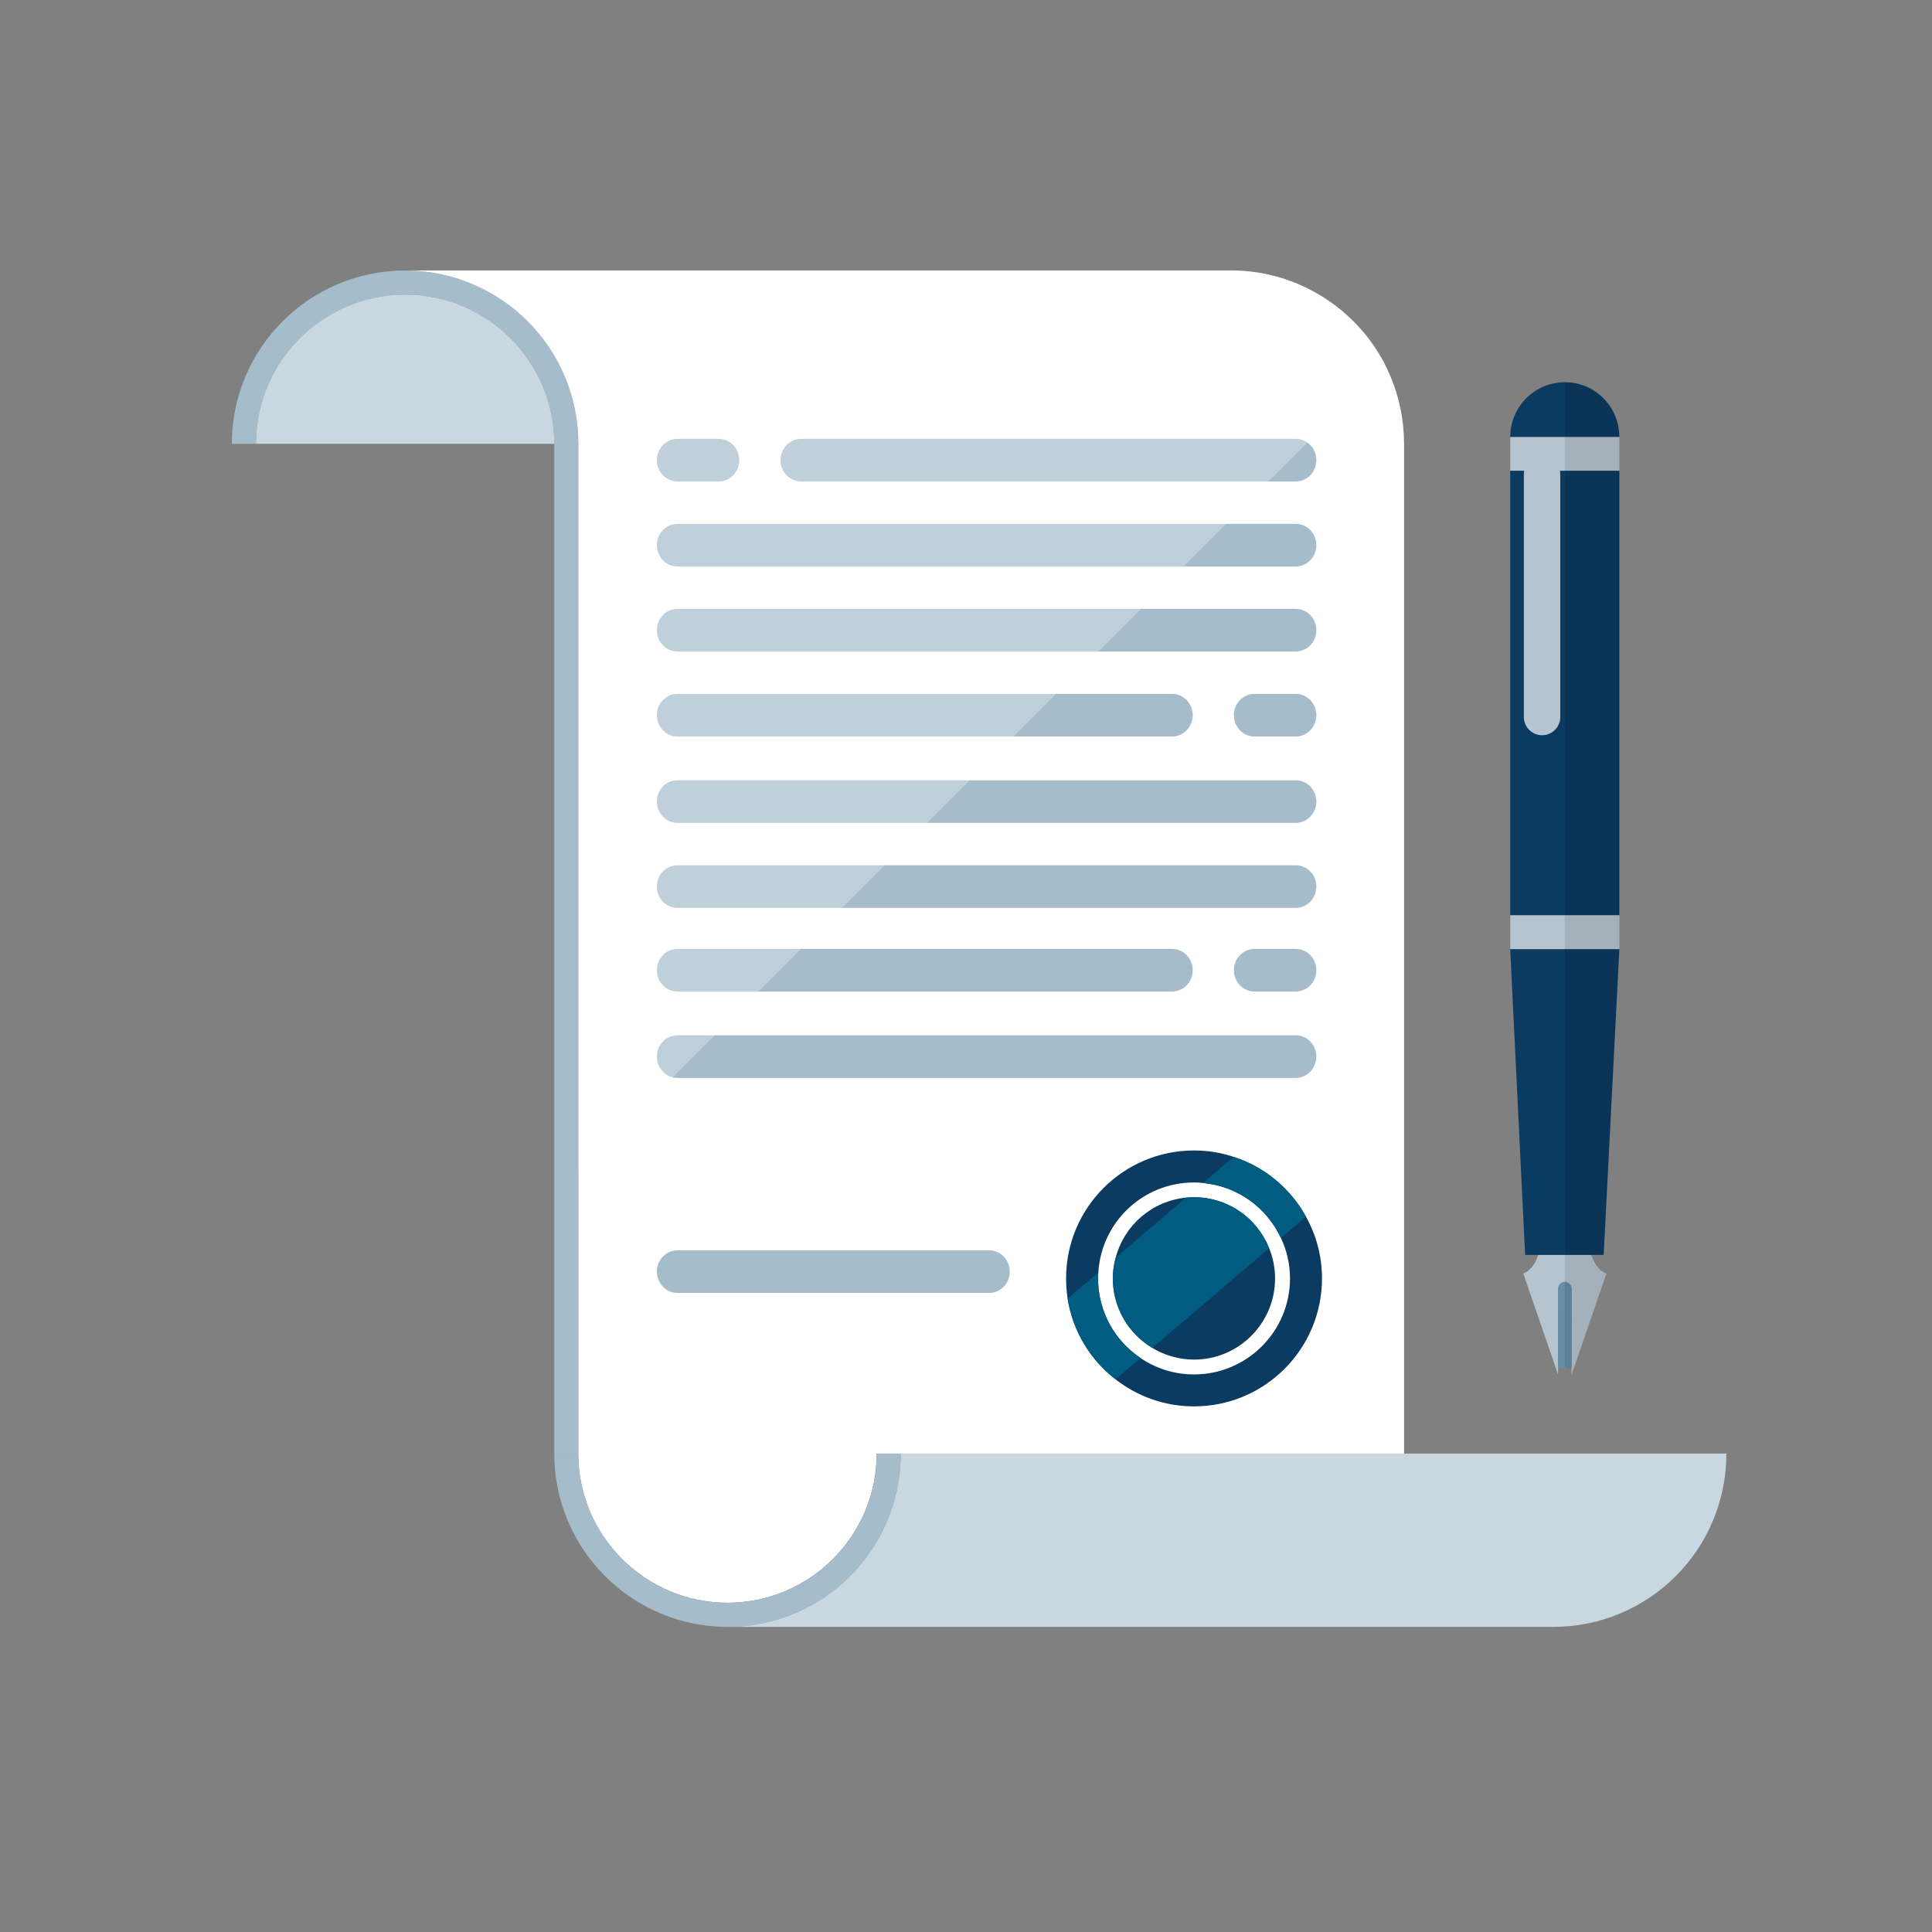 <svg width="50" height="50" viewBox="0 0 50 50" fill="none" xmlns="http://www.w3.org/2000/svg">
<rect x="0" y="0" width="50" height="50" fill="#808080" stroke="none"/>
<path fill-rule="evenodd" clip-rule="evenodd" d="M13.656 8.314C12.845 7.503 11.721 7.001 10.486 7.001C8.009 7.001 6 9.01 6 11.487H6.624C6.624 9.359 8.355 7.625 10.486 7.625C12.613 7.625 14.345 9.359 14.345 11.487V37.619H14.969V11.487C14.969 10.248 14.466 9.125 13.656 8.314Z" fill="#A5BCCB"/>
<path fill-rule="evenodd" clip-rule="evenodd" d="M14.345 11.486H6.624C6.624 9.358 8.355 7.625 10.486 7.625C12.614 7.625 14.345 9.358 14.345 11.486Z" fill="#C9D7E0"/>
<path d="M22.688 37.619H36.337V11.486C36.337 10.25 35.836 9.123 35.023 8.314C34.228 7.519 33.131 7.018 31.922 7H10.554C11.76 7.018 12.86 7.519 13.656 8.314C14.465 9.123 14.969 10.25 14.969 11.486V37.619H14.965C14.965 39.745 16.698 41.479 18.829 41.479C20.955 41.479 22.688 39.745 22.688 37.619Z" fill="white"/>
<path fill-rule="evenodd" clip-rule="evenodd" d="M23.311 37.619H22.69C22.69 39.746 20.957 41.479 18.83 41.479C16.7 41.479 14.967 39.746 14.967 37.619H14.345C14.345 40.095 16.353 42.104 18.83 42.104C20.063 42.104 21.189 41.6 21.999 40.791C22.811 39.981 23.311 38.855 23.311 37.619Z" fill="#A5BCCB"/>
<path fill-rule="evenodd" clip-rule="evenodd" d="M44.679 37.619H23.311C23.311 38.855 22.811 39.981 21.999 40.791C21.189 41.6 20.063 42.104 18.831 42.104H40.198C41.435 42.104 42.557 41.6 43.367 40.791C44.179 39.981 44.679 38.855 44.679 37.619Z" fill="#C9D7E0"/>
<path d="M17.533 12.461H18.6C18.894 12.461 19.133 12.214 19.133 11.909C19.133 11.605 18.894 11.358 18.6 11.358H17.533C17.239 11.358 17 11.605 17 11.909C17 12.214 17.239 12.461 17.533 12.461Z" fill="#A5BCCB"/>
<path d="M20.733 12.461H33.533C33.828 12.461 34.067 12.214 34.067 11.909C34.067 11.605 33.828 11.358 33.533 11.358H20.733C20.439 11.358 20.2 11.605 20.2 11.909C20.2 12.214 20.439 12.461 20.733 12.461Z" fill="#A5BCCB"/>
<path d="M33.533 14.661H17.533C17.239 14.661 17 14.414 17 14.109C17 13.805 17.239 13.558 17.533 13.558H33.533C33.828 13.558 34.067 13.805 34.067 14.109C34.067 14.414 33.828 14.661 33.533 14.661Z" fill="#A5BCCB"/>
<path d="M32.467 19.061H33.533C33.828 19.061 34.067 18.814 34.067 18.509C34.067 18.204 33.828 17.957 33.533 17.957H32.467C32.172 17.957 31.933 18.204 31.933 18.509C31.933 18.814 32.172 19.061 32.467 19.061Z" fill="#A5BCCB"/>
<path d="M25.6 33.461H17.533C17.239 33.461 17 33.214 17 32.909C17 32.605 17.239 32.358 17.533 32.358H25.6C25.894 32.358 26.133 32.605 26.133 32.909C26.133 33.214 25.894 33.461 25.6 33.461Z" fill="#A5BCCB"/>
<path d="M17.533 19.061H30.333C30.628 19.061 30.867 18.814 30.867 18.509C30.867 18.204 30.628 17.957 30.333 17.957H17.533C17.239 17.957 17 18.204 17 18.509C17 18.814 17.239 19.061 17.533 19.061Z" fill="#A5BCCB"/>
<path d="M33.533 16.861H17.533C17.239 16.861 17 16.614 17 16.309C17 16.005 17.239 15.758 17.533 15.758H33.533C33.828 15.758 34.067 16.005 34.067 16.309C34.067 16.614 33.828 16.861 33.533 16.861Z" fill="#A5BCCB"/>
<path d="M17.533 21.296H33.533C33.828 21.296 34.067 21.049 34.067 20.744C34.067 20.44 33.828 20.193 33.533 20.193H17.533C17.239 20.193 17 20.44 17 20.744C17 21.049 17.239 21.296 17.533 21.296Z" fill="#A5BCCB"/>
<path d="M33.533 25.661H32.467C32.172 25.661 31.933 25.414 31.933 25.109C31.933 24.805 32.172 24.558 32.467 24.558H33.533C33.828 24.558 34.067 24.805 34.067 25.109C34.067 25.414 33.828 25.661 33.533 25.661Z" fill="#A5BCCB"/>
<path d="M17.533 25.661H30.333C30.628 25.661 30.867 25.414 30.867 25.109C30.867 24.805 30.628 24.558 30.333 24.558H17.533C17.239 24.558 17 24.805 17 25.109C17 25.414 17.239 25.661 17.533 25.661Z" fill="#A5BCCB"/>
<path d="M33.533 27.896H17.533C17.239 27.896 17 27.649 17 27.344C17 27.04 17.239 26.793 17.533 26.793H33.533C33.828 26.793 34.067 27.04 34.067 27.344C34.067 27.649 33.828 27.896 33.533 27.896Z" fill="#A5BCCB"/>
<path d="M17.533 23.496H33.533C33.828 23.496 34.067 23.249 34.067 22.944C34.067 22.64 33.828 22.393 33.533 22.393H17.533C17.239 22.393 17 22.64 17 22.944C17 23.249 17.239 23.496 17.533 23.496Z" fill="#A5BCCB"/>
<path opacity="0.3" fill-rule="evenodd" clip-rule="evenodd" d="M14.977 30.311V11.486C14.977 10.249 14.473 9.124 13.664 8.314C12.854 7.504 11.729 7 10.496 7H31.864C33.099 7 34.222 7.504 35.032 8.314C35.363 8.641 35.639 9.021 35.852 9.436L14.977 30.311Z" fill="white"/>
<path fill-rule="evenodd" clip-rule="evenodd" d="M30.902 35.57C30.39 35.57 29.912 35.415 29.518 35.146C28.852 34.701 28.417 33.946 28.417 33.086C28.417 33.033 28.417 32.983 28.425 32.931C28.503 31.628 29.581 30.602 30.902 30.602C30.979 30.602 31.056 30.605 31.133 30.616C32.031 30.697 32.789 31.257 33.15 32.04C33.301 32.357 33.385 32.71 33.385 33.086C33.385 34.458 32.27 35.57 30.902 35.57ZM33.797 31.485C33.396 30.756 32.727 30.197 31.924 29.939C31.601 29.829 31.258 29.774 30.902 29.774C29.073 29.774 27.59 31.257 27.59 33.086C27.59 33.266 27.605 33.442 27.63 33.611C27.767 34.458 28.222 35.197 28.87 35.697C29.43 36.136 30.136 36.397 30.902 36.397C32.73 36.397 34.213 34.914 34.213 33.086C34.213 32.504 34.063 31.96 33.797 31.485Z" fill="#0C3B62"/>
<path fill-rule="evenodd" clip-rule="evenodd" d="M32.999 33.085C32.999 34.245 32.06 35.186 30.902 35.186C30.508 35.186 30.14 35.076 29.824 34.885C29.213 34.52 28.8 33.851 28.8 33.085C28.8 32.898 28.826 32.718 28.874 32.548C29.092 31.713 29.809 31.084 30.689 30.995C30.758 30.988 30.828 30.985 30.902 30.985C31.785 30.985 32.535 31.529 32.845 32.302C32.944 32.545 32.999 32.81 32.999 33.085Z" fill="#0C3B62"/>
<path fill-rule="evenodd" clip-rule="evenodd" d="M29.518 35.146L28.87 35.697C28.222 35.198 27.766 34.458 27.63 33.611L28.425 32.931C28.418 32.983 28.418 33.033 28.418 33.085C28.418 33.946 28.852 34.702 29.518 35.146Z" fill="#005C81"/>
<path fill-rule="evenodd" clip-rule="evenodd" d="M32.845 32.302L29.823 34.885C29.213 34.521 28.801 33.851 28.801 33.085C28.801 32.898 28.826 32.718 28.875 32.548L30.689 30.995C30.758 30.988 30.828 30.984 30.902 30.984C31.785 30.984 32.536 31.529 32.845 32.302Z" fill="#005C81"/>
<path fill-rule="evenodd" clip-rule="evenodd" d="M33.797 31.485L33.15 32.04C32.789 31.257 32.031 30.697 31.133 30.616L31.924 29.939C32.727 30.197 33.396 30.756 33.797 31.485Z" fill="#005C81"/>
<path fill-rule="evenodd" clip-rule="evenodd" d="M41.571 32.962L40.674 35.573L40.671 35.58V35.573L40.674 33.361C40.671 33.259 40.596 33.177 40.498 33.177C40.403 33.177 40.325 33.259 40.325 33.361L40.322 35.573L39.423 32.959C39.815 32.802 39.897 32.226 39.906 31.805H41.087C41.096 32.226 41.175 32.802 41.571 32.962Z" fill="#B6C4CF"/>
<path fill-rule="evenodd" clip-rule="evenodd" d="M39.084 23.688H41.909V12.181H39.084V23.688Z" fill="#0C3B62"/>
<path fill-rule="evenodd" clip-rule="evenodd" d="M41.503 32.478H39.47L39.084 24.563H41.909L41.503 32.478Z" fill="#0C3B62"/>
<path fill-rule="evenodd" clip-rule="evenodd" d="M39.084 24.563H41.909V23.688H39.084V24.563Z" fill="#B6C4CF"/>
<path fill-rule="evenodd" clip-rule="evenodd" d="M39.085 12.182H41.908V11.306H39.085V12.182Z" fill="#B6C4CF"/>
<path fill-rule="evenodd" clip-rule="evenodd" d="M40.674 33.349L40.671 35.415H40.322L40.325 33.349C40.325 33.254 40.403 33.178 40.499 33.178C40.596 33.178 40.671 33.254 40.674 33.349Z" fill="#668EA7"/>
<path fill-rule="evenodd" clip-rule="evenodd" d="M41.908 11.306H39.085C39.085 10.525 39.718 9.892 40.499 9.892C41.279 9.892 41.908 10.525 41.908 11.306Z" fill="#0C3B62"/>
<path fill-rule="evenodd" clip-rule="evenodd" d="M40.38 18.556C40.38 18.816 40.169 19.028 39.909 19.028C39.648 19.028 39.437 18.816 39.437 18.556V12.277C39.437 12.017 39.648 11.806 39.909 11.806C40.169 11.806 40.38 12.017 40.38 12.277V18.556Z" fill="#B6C4CF"/>
<path fill-rule="evenodd" clip-rule="evenodd" d="M41.5 32.478H41.18C41.251 32.695 41.369 32.88 41.567 32.961L40.673 35.573L40.67 35.58V35.414H40.496V9.892C41.277 9.892 41.905 10.525 41.905 11.306V24.564L41.5 32.478Z" fill="black" fill-opacity="0.1"/>
</svg>
